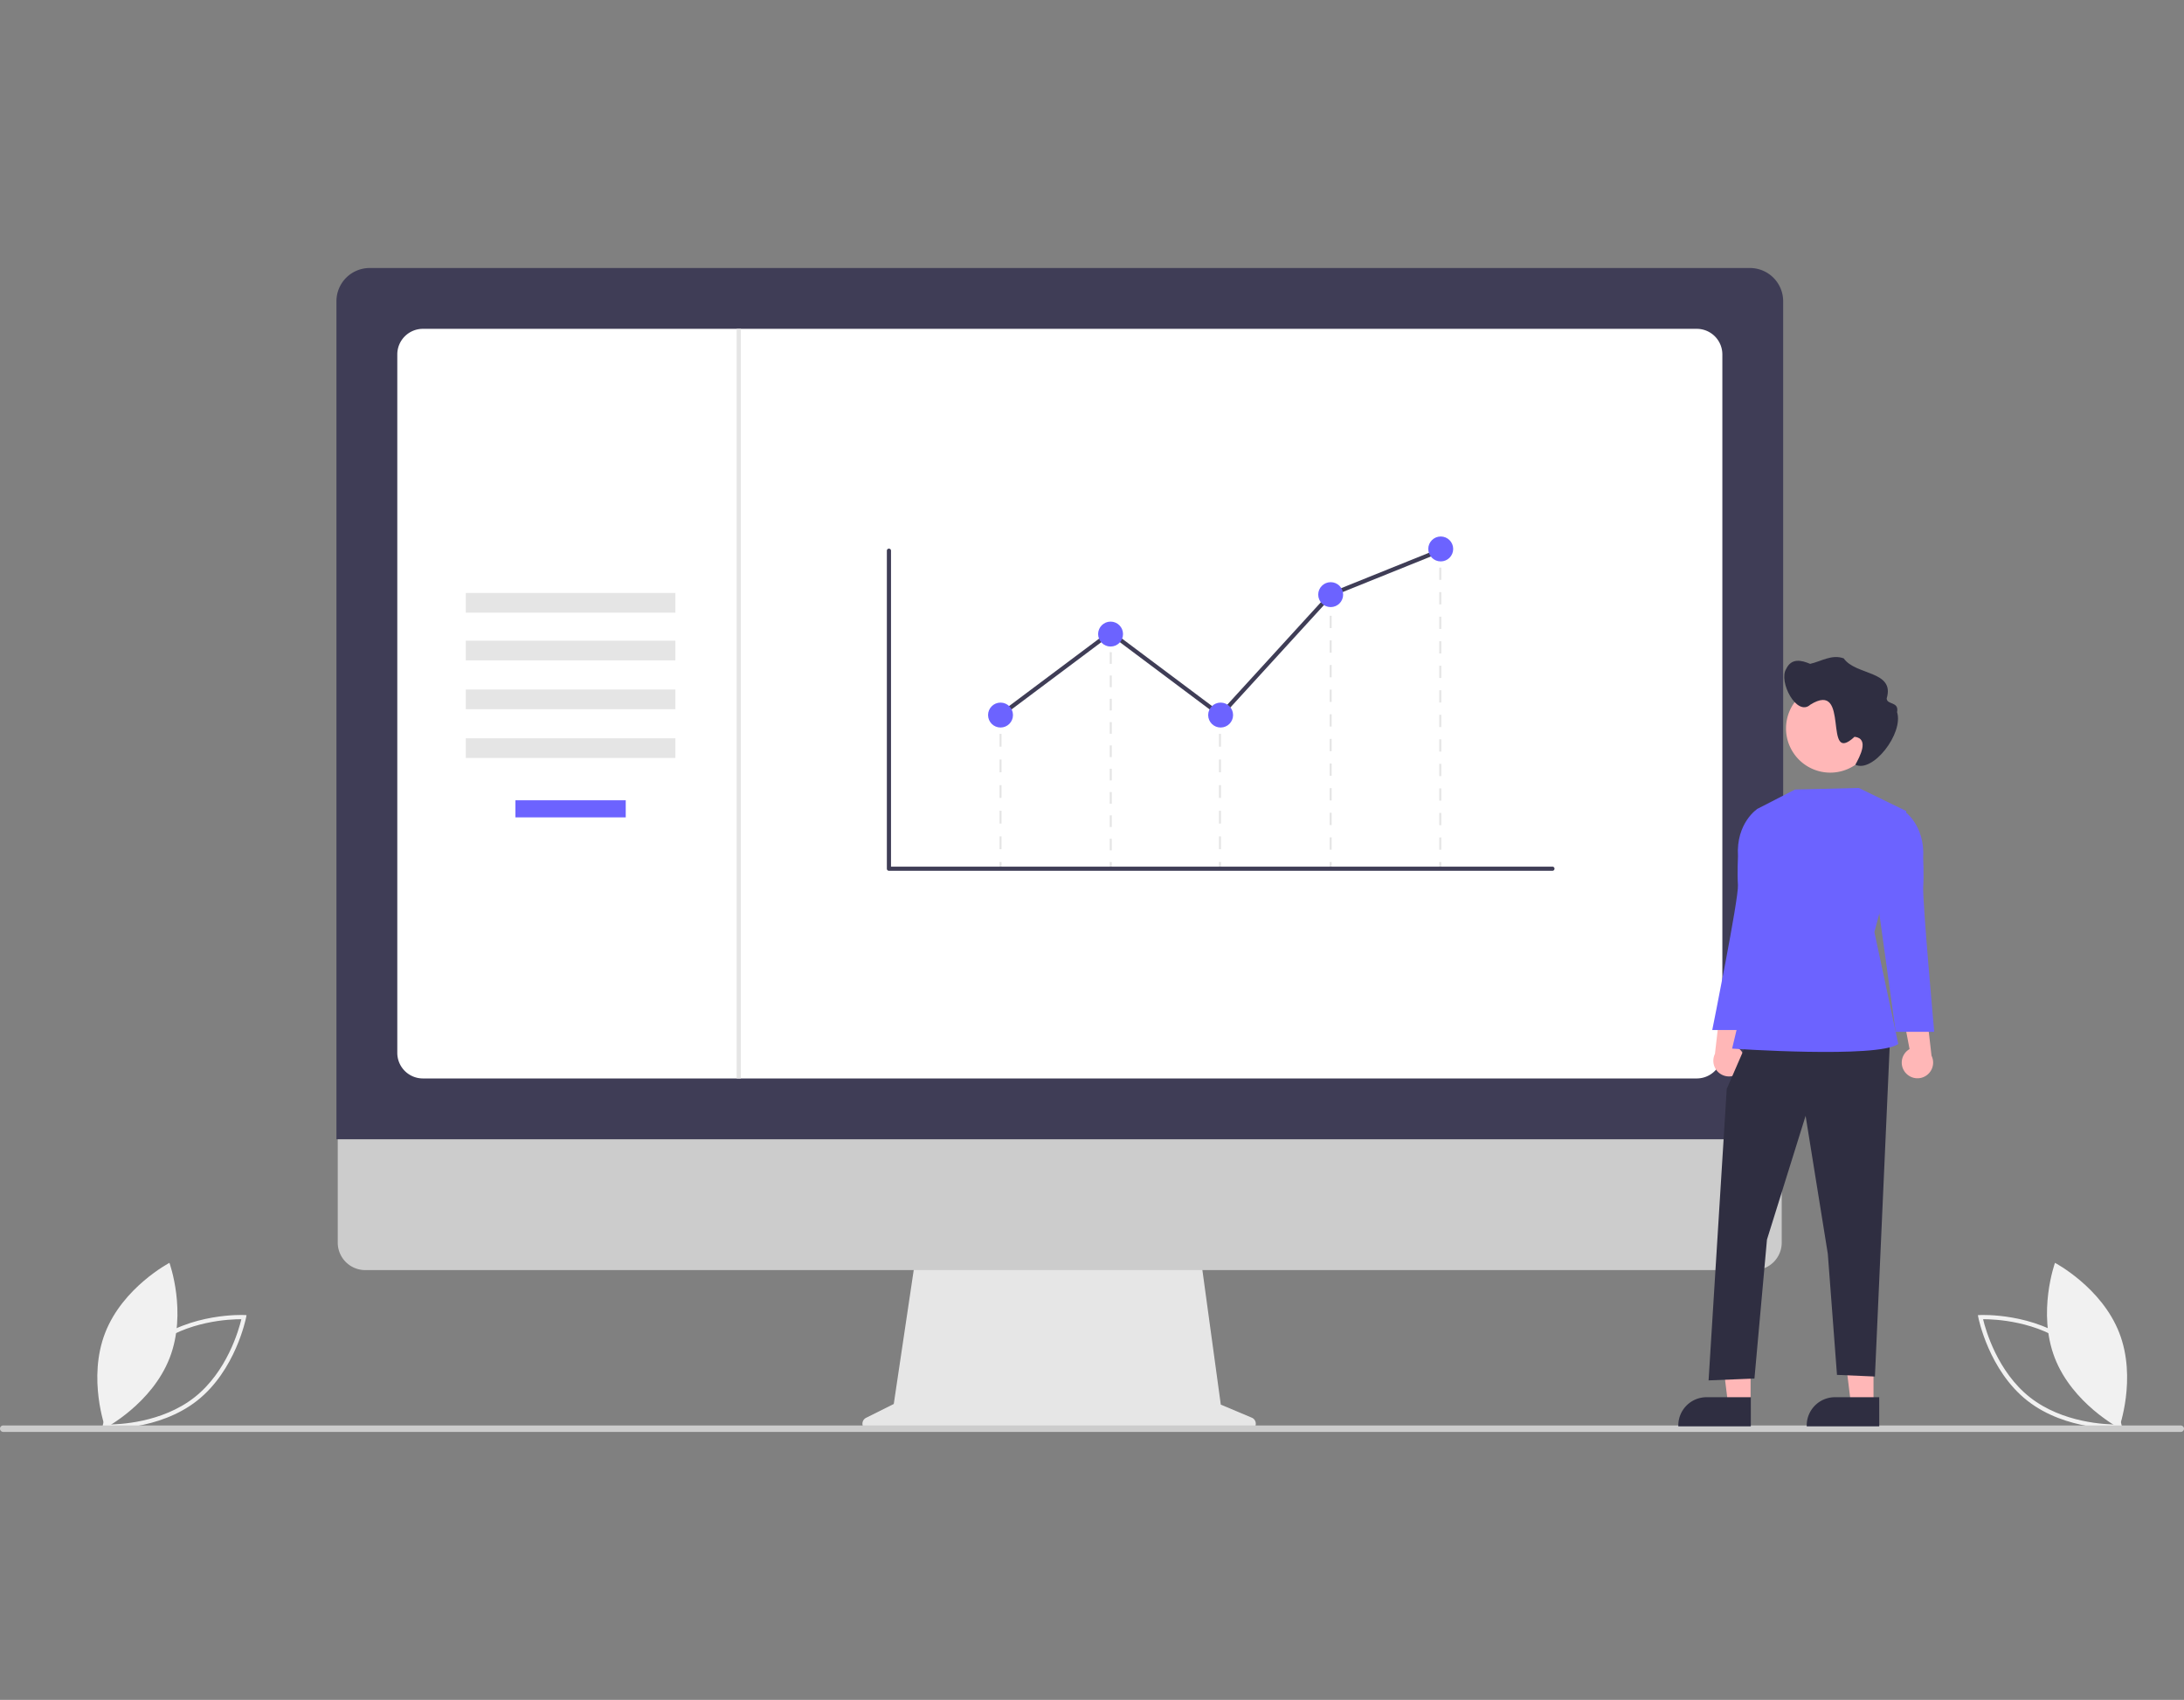 <svg xmlns="http://www.w3.org/2000/svg" xmlns:xlink="http://www.w3.org/1999/xlink" width="573" height="446" viewBox="0 0 573 446"><rect x="0" y="0" width="573" height="446" fill="#808080" stroke="none"/><defs><clipPath id="clip-path"><rect id="&#x41F;&#x440;&#x44F;&#x43C;&#x43E;&#x443;&#x433;&#x43E;&#x43B;&#x44C;&#x43D;&#x438;&#x43A;_654" data-name="&#x41F;&#x440;&#x44F;&#x43C;&#x43E;&#x443;&#x433;&#x43E;&#x43B;&#x44C;&#x43D;&#x438;&#x43A; 654" width="573" height="446" transform="translate(387 6110)" fill="#fff" stroke="#707070" stroke-width="1"></rect></clipPath></defs><g id="&#x413;&#x440;&#x443;&#x43F;&#x43F;&#x430;_&#x43C;&#x430;&#x441;&#x43E;&#x43A;_105" data-name="&#x413;&#x440;&#x443;&#x43F;&#x43F;&#x430; &#x43C;&#x430;&#x441;&#x43E;&#x43A; 105" transform="translate(-387 -6110)" clip-path="url(#clip-path)"><g id="undraw_dashboard_re_3b76" transform="translate(386.999 6180.314)"><path id="&#x41A;&#x43E;&#x43D;&#x442;&#x443;&#x440;_3217" data-name="&#x41A;&#x43E;&#x43D;&#x442;&#x443;&#x440; 3217" d="M74.229,402.251l.119-.627c.026-.138,2.731-13.863,12.871-21.828s24.115-7.342,24.255-7.334l.637.033-.119.626c-.026.138-2.731,13.863-12.871,21.828s-24.115,7.342-24.255,7.334Zm13.677-21.579c-8.573,6.734-11.66,17.744-12.321,20.513,2.847.012,14.283-.384,22.848-7.111s11.657-17.743,12.321-20.513C107.905,373.549,96.47,373.945,87.906,380.672Z" transform="translate(-47.428 -97.758)" fill="#f1f1f1"></path><path id="&#x41A;&#x43E;&#x43D;&#x442;&#x443;&#x440;_3218" data-name="&#x41A;&#x43E;&#x43D;&#x442;&#x443;&#x440; 3218" d="M91.938,383.726C87.293,395.691,75.065,402.1,75.065,402.1s-4.7-12.984-.052-24.949,16.873-18.379,16.873-18.379S96.583,371.762,91.938,383.726Z" transform="translate(-47.428 -97.758)" fill="#f1f1f1"></path><path id="&#x41A;&#x43E;&#x43D;&#x442;&#x443;&#x440;_3219" data-name="&#x41A;&#x43E;&#x43D;&#x442;&#x443;&#x440; 3219" d="M603.6,402.284c-.14.007-14.115.631-24.255-7.334s-12.844-21.69-12.871-21.828l-.119-.626.637-.033c.14-.007,14.115-.631,24.255,7.334s12.844,21.69,12.871,21.828l.119.627Zm-35.888-28.723c.663,2.77,3.757,13.786,12.32,20.513s20,7.123,22.848,7.111c-.661-2.769-3.747-13.779-12.32-20.513s-20-7.123-22.846-7.111Z" transform="translate(-47.428 -97.758)" fill="#f1f1f1"></path><path id="&#x41A;&#x43E;&#x43D;&#x442;&#x443;&#x440;_3220" data-name="&#x41A;&#x43E;&#x43D;&#x442;&#x443;&#x440; 3220" d="M586.529,383.726C591.174,395.691,603.4,402.1,603.4,402.1s4.7-12.984.052-24.949-16.873-18.378-16.873-18.378S581.888,371.762,586.529,383.726Z" transform="translate(-47.428 -97.758)" fill="#f1f1f1"></path><path id="&#x41A;&#x43E;&#x43D;&#x442;&#x443;&#x440;_3221" data-name="&#x41A;&#x43E;&#x43D;&#x442;&#x443;&#x440; 3221" d="M375.842,399.39l-8.121-3.42-5.571-40.712H287.96L281.921,395.8l-7.266,3.633a1.725,1.725,0,0,0,.772,3.269h99.746a1.725,1.725,0,0,0,.67-3.316Z" transform="translate(-47.428 -97.758)" fill="#e6e6e6"></path><path id="&#x41A;&#x43E;&#x43D;&#x442;&#x443;&#x440;_3222" data-name="&#x41A;&#x43E;&#x43D;&#x442;&#x443;&#x440; 3222" d="M507.682,360.675H143.241a7.22,7.22,0,0,1-7.2-7.22V302.064H514.886v51.391a7.22,7.22,0,0,1-7.2,7.22Z" transform="translate(-47.428 -97.758)" fill="#ccc"></path><path id="&#x41A;&#x43E;&#x43D;&#x442;&#x443;&#x440;_3223" data-name="&#x41A;&#x43E;&#x43D;&#x442;&#x443;&#x440; 3223" d="M515.267,326.353H135.7V106.462a8.714,8.714,0,0,1,8.7-8.7H506.563a8.714,8.714,0,0,1,8.7,8.7Z" transform="translate(-47.428 -97.758)" fill="#3f3d56"></path><path id="&#x41A;&#x43E;&#x43D;&#x442;&#x443;&#x440;_3224" data-name="&#x41A;&#x43E;&#x43D;&#x442;&#x443;&#x440; 3224" d="M492.6,310.393H158.374a6.718,6.718,0,0,1-6.71-6.71V120.428a6.718,6.718,0,0,1,6.71-6.71H492.6a6.718,6.718,0,0,1,6.71,6.71V303.683a6.717,6.717,0,0,1-6.71,6.71Z" transform="translate(-47.428 -97.758)" fill="#fff"></path><path id="&#x41A;&#x43E;&#x43D;&#x442;&#x443;&#x440;_3225" data-name="&#x41A;&#x43E;&#x43D;&#x442;&#x443;&#x440; 3225" d="M619.577,403.13H48.314a.872.872,0,0,1-.857-.631.851.851,0,0,1,.822-1.068h571.23a.9.9,0,0,1,.9.664.851.851,0,0,1-.832,1.035Z" transform="translate(-47.428 -97.758)" fill="#ccc"></path><rect id="&#x41F;&#x440;&#x44F;&#x43C;&#x43E;&#x443;&#x433;&#x43E;&#x43B;&#x44C;&#x43D;&#x438;&#x43A;_655" data-name="&#x41F;&#x440;&#x44F;&#x43C;&#x43E;&#x443;&#x433;&#x43E;&#x43B;&#x44C;&#x43D;&#x438;&#x43A; 655" width="54.99" height="5.164" transform="translate(122.207 85.264)" fill="#e5e5e5"></rect><rect id="&#x41F;&#x440;&#x44F;&#x43C;&#x43E;&#x443;&#x433;&#x43E;&#x43B;&#x44C;&#x43D;&#x438;&#x43A;_656" data-name="&#x41F;&#x440;&#x44F;&#x43C;&#x43E;&#x443;&#x433;&#x43E;&#x43B;&#x44C;&#x43D;&#x438;&#x43A; 656" width="54.99" height="5.164" transform="translate(122.207 97.788)" fill="#e5e5e5"></rect><rect id="&#x41F;&#x440;&#x44F;&#x43C;&#x43E;&#x443;&#x433;&#x43E;&#x43B;&#x44C;&#x43D;&#x438;&#x43A;_657" data-name="&#x41F;&#x440;&#x44F;&#x43C;&#x43E;&#x443;&#x433;&#x43E;&#x43B;&#x44C;&#x43D;&#x438;&#x43A; 657" width="54.99" height="5.164" transform="translate(122.207 110.588)" fill="#e5e5e5"></rect><rect id="&#x41F;&#x440;&#x44F;&#x43C;&#x43E;&#x443;&#x433;&#x43E;&#x43B;&#x44C;&#x43D;&#x438;&#x43A;_658" data-name="&#x41F;&#x440;&#x44F;&#x43C;&#x43E;&#x443;&#x433;&#x43E;&#x43B;&#x44C;&#x43D;&#x438;&#x43A; 658" width="54.99" height="5.164" transform="translate(122.207 123.389)" fill="#e5e5e5"></rect><rect id="&#x41F;&#x440;&#x44F;&#x43C;&#x43E;&#x443;&#x433;&#x43E;&#x43B;&#x44C;&#x43D;&#x438;&#x43A;_659" data-name="&#x41F;&#x440;&#x44F;&#x43C;&#x43E;&#x443;&#x433;&#x43E;&#x43B;&#x44C;&#x43D;&#x438;&#x43A; 659" width="28.94" height="4.482" transform="translate(135.232 139.654)" fill="#6c63ff"></rect><rect id="&#x41F;&#x440;&#x44F;&#x43C;&#x43E;&#x443;&#x433;&#x43E;&#x43B;&#x44C;&#x43D;&#x438;&#x43A;_660" data-name="&#x41F;&#x440;&#x44F;&#x43C;&#x43E;&#x443;&#x433;&#x43E;&#x43B;&#x44C;&#x43D;&#x438;&#x43A; 660" width="0.526" height="1.577" transform="translate(262.239 117.294)" fill="#e5e5e5"></rect><path id="&#x41A;&#x43E;&#x43D;&#x442;&#x443;&#x440;_3226" data-name="&#x41A;&#x43E;&#x43D;&#x442;&#x443;&#x440; 3226" d="M310.192,250.239h-.526v-3.361h.526Zm0-6.722h-.526v-3.361h.526Zm0-6.722h-.526v-3.361h.526Zm0-6.722h-.526v-3.361h.526Zm0-6.722h-.526V219.99h.526Z" transform="translate(-47.428 -97.758)" fill="#e5e5e5"></path><rect id="&#x41F;&#x440;&#x44F;&#x43C;&#x43E;&#x443;&#x433;&#x43E;&#x43B;&#x44C;&#x43D;&#x438;&#x43A;_661" data-name="&#x41F;&#x440;&#x44F;&#x43C;&#x43E;&#x443;&#x433;&#x43E;&#x43B;&#x44C;&#x43D;&#x438;&#x43A; 661" width="0.526" height="1.577" transform="translate(262.239 155.842)" fill="#e5e5e5"></rect><rect id="&#x41F;&#x440;&#x44F;&#x43C;&#x43E;&#x443;&#x433;&#x43E;&#x43B;&#x44C;&#x43D;&#x438;&#x43A;_662" data-name="&#x41F;&#x440;&#x44F;&#x43C;&#x43E;&#x443;&#x433;&#x43E;&#x43B;&#x44C;&#x43D;&#x438;&#x43A; 662" width="0.526" height="1.577" transform="translate(319.815 117.294)" fill="#e5e5e5"></rect><path id="&#x41A;&#x43E;&#x43D;&#x442;&#x443;&#x440;_3227" data-name="&#x41A;&#x43E;&#x43D;&#x442;&#x443;&#x440; 3227" d="M367.769,250.239h-.526v-3.361h.526Zm0-6.722h-.526v-3.361h.526Zm0-6.722h-.526v-3.361h.526Zm0-6.722h-.526v-3.361h.526Zm0-6.722h-.526V219.99h.526Z" transform="translate(-47.428 -97.758)" fill="#e5e5e5"></path><rect id="&#x41F;&#x440;&#x44F;&#x43C;&#x43E;&#x443;&#x433;&#x43E;&#x43B;&#x44C;&#x43D;&#x438;&#x43A;_663" data-name="&#x41F;&#x440;&#x44F;&#x43C;&#x43E;&#x443;&#x433;&#x43E;&#x43B;&#x44C;&#x43D;&#x438;&#x43A; 663" width="0.526" height="1.577" transform="translate(319.815 155.842)" fill="#e5e5e5"></rect><rect id="&#x41F;&#x440;&#x44F;&#x43C;&#x43E;&#x443;&#x433;&#x43E;&#x43B;&#x44C;&#x43D;&#x438;&#x43A;_664" data-name="&#x41F;&#x440;&#x44F;&#x43C;&#x43E;&#x443;&#x433;&#x43E;&#x43B;&#x44C;&#x43D;&#x438;&#x43A; 664" width="0.526" height="1.577" transform="translate(348.858 86.434)" fill="#e5e5e5"></rect><path id="&#x41A;&#x43E;&#x43D;&#x442;&#x443;&#x440;_3228" data-name="&#x41A;&#x43E;&#x43D;&#x442;&#x443;&#x440; 3228" d="M396.812,250.37h-.526v-3.23h.526Zm0-6.46h-.526v-3.23h.526Zm0-6.46h-.526v-3.23h.526Zm0-6.46h-.526v-3.23h.526Zm0-6.46h-.526V221.3h.526Zm0-6.46h-.526v-3.23h.526Zm0-6.46h-.526v-3.23h.526Zm0-6.46h-.526v-3.23h.526Zm0-6.46h-.526v-3.23h.526Zm0-6.46h-.526V189h.526Z" transform="translate(-47.428 -97.758)" fill="#e5e5e5"></path><rect id="&#x41F;&#x440;&#x44F;&#x43C;&#x43E;&#x443;&#x433;&#x43E;&#x43B;&#x44C;&#x43D;&#x438;&#x43A;_665" data-name="&#x41F;&#x440;&#x44F;&#x43C;&#x43E;&#x443;&#x433;&#x43E;&#x43B;&#x44C;&#x43D;&#x438;&#x43A; 665" width="0.526" height="1.577" transform="translate(348.858 155.842)" fill="#e5e5e5"></rect><rect id="&#x41F;&#x440;&#x44F;&#x43C;&#x43E;&#x443;&#x433;&#x43E;&#x43B;&#x44C;&#x43D;&#x438;&#x43A;_666" data-name="&#x41F;&#x440;&#x44F;&#x43C;&#x43E;&#x443;&#x433;&#x43E;&#x43B;&#x44C;&#x43D;&#x438;&#x43A; 666" width="0.526" height="1.577" transform="translate(377.612 73.815)" fill="#e5e5e5"></rect><path id="&#x41A;&#x43E;&#x43D;&#x442;&#x443;&#x440;_3229" data-name="&#x41A;&#x43E;&#x43D;&#x442;&#x443;&#x440; 3229" d="M425.566,250.382h-.526v-3.218h.526Zm0-6.436h-.526v-3.218h.526Zm0-6.436h-.526v-3.218h.526Zm0-6.436h-.526v-3.218h.526Zm0-6.436h-.526V221.42h.526Zm0-6.436h-.526v-3.218h.526Zm0-6.436h-.526v-3.218h.526Zm0-6.436h-.526v-3.218h.526Zm0-6.436h-.526v-3.218h.526Zm0-6.436h-.526V189.24h.526Zm0-6.436h-.526V182.8h.526Zm0-6.436h-.526v-3.218h.526Z" transform="translate(-47.428 -97.758)" fill="#e5e5e5"></path><rect id="&#x41F;&#x440;&#x44F;&#x43C;&#x43E;&#x443;&#x433;&#x43E;&#x43B;&#x44C;&#x43D;&#x438;&#x43A;_667" data-name="&#x41F;&#x440;&#x44F;&#x43C;&#x43E;&#x443;&#x433;&#x43E;&#x43B;&#x44C;&#x43D;&#x438;&#x43A; 667" width="0.526" height="1.577" transform="translate(377.612 155.842)" fill="#e5e5e5"></rect><rect id="&#x41F;&#x440;&#x44F;&#x43C;&#x43E;&#x443;&#x433;&#x43E;&#x43B;&#x44C;&#x43D;&#x438;&#x43A;_668" data-name="&#x41F;&#x440;&#x44F;&#x43C;&#x43E;&#x443;&#x433;&#x43E;&#x43B;&#x44C;&#x43D;&#x438;&#x43A; 668" width="0.526" height="1.577" transform="translate(291.158 96.162)" fill="#e5e5e5"></rect><path id="&#x41A;&#x43E;&#x43D;&#x442;&#x443;&#x440;_3230" data-name="&#x41A;&#x43E;&#x43D;&#x442;&#x443;&#x440; 3230" d="M339.112,250.542h-.526v-3.058h.526Zm0-6.116h-.526v-3.058h.526Zm0-6.116h-.526v-3.058h.526Zm0-6.116h-.526v-3.058h.526Zm0-6.116h-.526V223.02h.526Zm0-6.116h-.526V216.9h.526Zm0-6.116h-.526v-3.058h.526Zm0-6.116h-.526v-3.058h.526Zm0-6.116h-.526v-3.058h.526Z" transform="translate(-47.428 -97.758)" fill="#e5e5e5"></path><rect id="&#x41F;&#x440;&#x44F;&#x43C;&#x43E;&#x443;&#x433;&#x43E;&#x43B;&#x44C;&#x43D;&#x438;&#x43A;_669" data-name="&#x41F;&#x440;&#x44F;&#x43C;&#x43E;&#x443;&#x433;&#x43E;&#x43B;&#x44C;&#x43D;&#x438;&#x43A; 669" width="0.526" height="1.577" transform="translate(291.158 155.842)" fill="#e5e5e5"></rect><path id="&#x41A;&#x43E;&#x43D;&#x442;&#x443;&#x440;_3231" data-name="&#x41A;&#x43E;&#x43D;&#x442;&#x443;&#x440; 3231" d="M454.73,255.91H280.653a.545.545,0,0,1-.545-.545V171.931a.545.545,0,1,1,1.09,0v82.89H454.73a.545.545,0,0,1,0,1.09Z" transform="translate(-47.428 -97.758)" fill="#3f3d56"></path><path id="&#x41A;&#x43E;&#x43D;&#x442;&#x443;&#x440;_3232" data-name="&#x41A;&#x43E;&#x43D;&#x442;&#x443;&#x440; 3232" d="M320.317,118.026,291.375,96.348l-28.547,21.382-.653-.872,29.2-21.871,28.8,21.575L348.8,85.237l.115-.047,28.873-11.633.407,1.011L349.44,86.155Z" fill="#3f3d56"></path><circle id="&#x42D;&#x43B;&#x43B;&#x438;&#x43F;&#x441;_539" data-name="&#x42D;&#x43B;&#x43B;&#x438;&#x43F;&#x441; 539" cx="3.269" cy="3.269" r="3.269" transform="translate(259.233 114.025)" fill="#6c63ff"></circle><circle id="&#x42D;&#x43B;&#x43B;&#x438;&#x43F;&#x441;_540" data-name="&#x42D;&#x43B;&#x43B;&#x438;&#x43F;&#x441; 540" cx="3.269" cy="3.269" r="3.269" transform="translate(288.106 92.778)" fill="#6c63ff"></circle><circle id="&#x42D;&#x43B;&#x43B;&#x438;&#x43F;&#x441;_541" data-name="&#x42D;&#x43B;&#x43B;&#x438;&#x43F;&#x441; 541" cx="3.269" cy="3.269" r="3.269" transform="translate(316.979 114.025)" fill="#6c63ff"></circle><circle id="&#x42D;&#x43B;&#x43B;&#x438;&#x43F;&#x441;_542" data-name="&#x42D;&#x43B;&#x43B;&#x438;&#x43F;&#x441; 542" cx="3.269" cy="3.269" r="3.269" transform="translate(345.853 82.428)" fill="#6c63ff"></circle><circle id="&#x42D;&#x43B;&#x43B;&#x438;&#x43F;&#x441;_543" data-name="&#x42D;&#x43B;&#x43B;&#x438;&#x43F;&#x441; 543" cx="3.269" cy="3.269" r="3.269" transform="translate(374.726 70.443)" fill="#6c63ff"></circle><rect id="&#x41F;&#x440;&#x44F;&#x43C;&#x43E;&#x443;&#x433;&#x43E;&#x43B;&#x44C;&#x43D;&#x438;&#x43A;_670" data-name="&#x41F;&#x440;&#x44F;&#x43C;&#x43E;&#x443;&#x433;&#x43E;&#x43B;&#x44C;&#x43D;&#x438;&#x43A; 670" width="1.113" height="196.676" transform="translate(193.271 15.959)" fill="#e5e5e5"></rect><path id="&#x41A;&#x43E;&#x43D;&#x442;&#x443;&#x440;_3233" data-name="&#x41A;&#x43E;&#x43D;&#x442;&#x443;&#x440; 3233" d="M504.221,308.38a4.088,4.088,0,0,0-1.091-6.173l2.717-14.271-6.968,2.9-1.512,13.107a4.11,4.11,0,0,0,6.855,4.433Z" transform="translate(-47.428 -97.758)" fill="#ffb7b7"></path><path id="&#x41A;&#x43E;&#x43D;&#x442;&#x443;&#x440;_3234" data-name="&#x41A;&#x43E;&#x43D;&#x442;&#x443;&#x440; 3234" d="M491.539,298.194h-5.9l-2.807-22.759h8.709Z" fill="#ffb7b7"></path><path id="&#x41A;&#x43E;&#x43D;&#x442;&#x443;&#x440;_3235" data-name="&#x41A;&#x43E;&#x43D;&#x442;&#x443;&#x440; 3235" d="M540.471,401.672H521.445v-.241a7.406,7.406,0,0,1,7.4-7.405h11.621Z" transform="translate(-47.428 -97.758)" fill="#2f2e41"></path><path id="&#x41A;&#x43E;&#x43D;&#x442;&#x443;&#x440;_3236" data-name="&#x41A;&#x43E;&#x43D;&#x442;&#x443;&#x440; 3236" d="M459.293,298.194h-5.9l-2.807-22.759h8.709Z" fill="#ffb7b7"></path><path id="&#x41A;&#x43E;&#x43D;&#x442;&#x443;&#x440;_3237" data-name="&#x41A;&#x43E;&#x43D;&#x442;&#x443;&#x440; 3237" d="M506.781,401.672H487.756v-.241a7.406,7.406,0,0,1,7.4-7.405h11.621Z" transform="translate(-47.428 -97.758)" fill="#2f2e41"></path><path id="&#x41A;&#x43E;&#x43D;&#x442;&#x443;&#x440;_3238" data-name="&#x41A;&#x43E;&#x43D;&#x442;&#x443;&#x440; 3238" d="M458.809,202.071l-5.775,13.305-4.765,76.476,12.032-.481,3.286-36.456,10.137-32.471,5.828,36.2,2.406,31.765,9.956.431,3.967-88.769Z" fill="#2f2e41"></path><path id="&#x41A;&#x43E;&#x43D;&#x442;&#x443;&#x440;_3239" data-name="&#x41A;&#x43E;&#x43D;&#x442;&#x443;&#x440; 3239" d="M535.107,234.174l-16.739.419-9.828,5.045L508,276.86l-6.129,25.7s38.3,2.636,43.59-1.215L539.2,271.985l8.392-31.728Z" transform="translate(-47.428 -97.758)" fill="#6c63ff"></path><path id="&#x41A;&#x43E;&#x43D;&#x442;&#x443;&#x440;_3240" data-name="&#x41A;&#x43E;&#x43D;&#x442;&#x443;&#x440; 3240" d="M510.328,240.22l-1.788-.582s-5.672,3.64-5.132,12.441c0,0-.213,4.554-.01,7.585.233,3.476-6.738,38.022-6.738,38.022h10.107L511.1,266.4Z" transform="translate(-47.428 -97.758)" fill="#6c63ff"></path><path id="&#x41A;&#x43E;&#x43D;&#x442;&#x443;&#x440;_3241" data-name="&#x41A;&#x43E;&#x43D;&#x442;&#x443;&#x440; 3241" d="M547.334,308.862a4.088,4.088,0,0,1,1.091-6.173l-2.717-14.271,6.969,2.9,1.512,13.107a4.11,4.11,0,0,1-6.855,4.433Z" transform="translate(-47.428 -97.758)" fill="#ffb7b7"></path><path id="&#x41A;&#x43E;&#x43D;&#x442;&#x443;&#x440;_3242" data-name="&#x41A;&#x43E;&#x43D;&#x442;&#x443;&#x440; 3242" d="M545.078,240.7l1.788-.582s5.672,3.64,5.132,12.441c0,0,.213,4.554.01,7.585-.233,3.476,2.888,38.022,2.888,38.022H544.788l-4.332-31.284Z" transform="translate(-47.428 -97.758)" fill="#6c63ff"></path><path id="&#x41A;&#x43E;&#x43D;&#x442;&#x443;&#x440;_3243" data-name="&#x41A;&#x43E;&#x43D;&#x442;&#x443;&#x440; 3243" d="M539.216,218.558a11.6,11.6,0,1,1-11.6-11.6h0a11.575,11.575,0,0,1,11.6,11.546Z" transform="translate(-47.428 -97.758)" fill="#ffb7b7"></path><path id="&#x41A;&#x43E;&#x43D;&#x442;&#x443;&#x440;_3244" data-name="&#x41A;&#x43E;&#x43D;&#x442;&#x443;&#x440; 3244" d="M516.047,202.972c1.359-2.923,3.99-2.345,6.291-1.354,2.913-.646,5.684-2.581,8.823-1.437,3.092,4.5,13.473,3.174,11.265,10.5,0,1.754,3.3.733,2.724,3.606,1.75,5.53-6.318,16-10.949,13.8,1.145-2.1,3.762-6.868-.207-7.341-8.538,7.944-.881-15.127-11.608-8.418C518.833,215.572,513.971,206.224,516.047,202.972Z" transform="translate(-47.428 -97.758)" fill="#2f2e41"></path></g></g></svg>